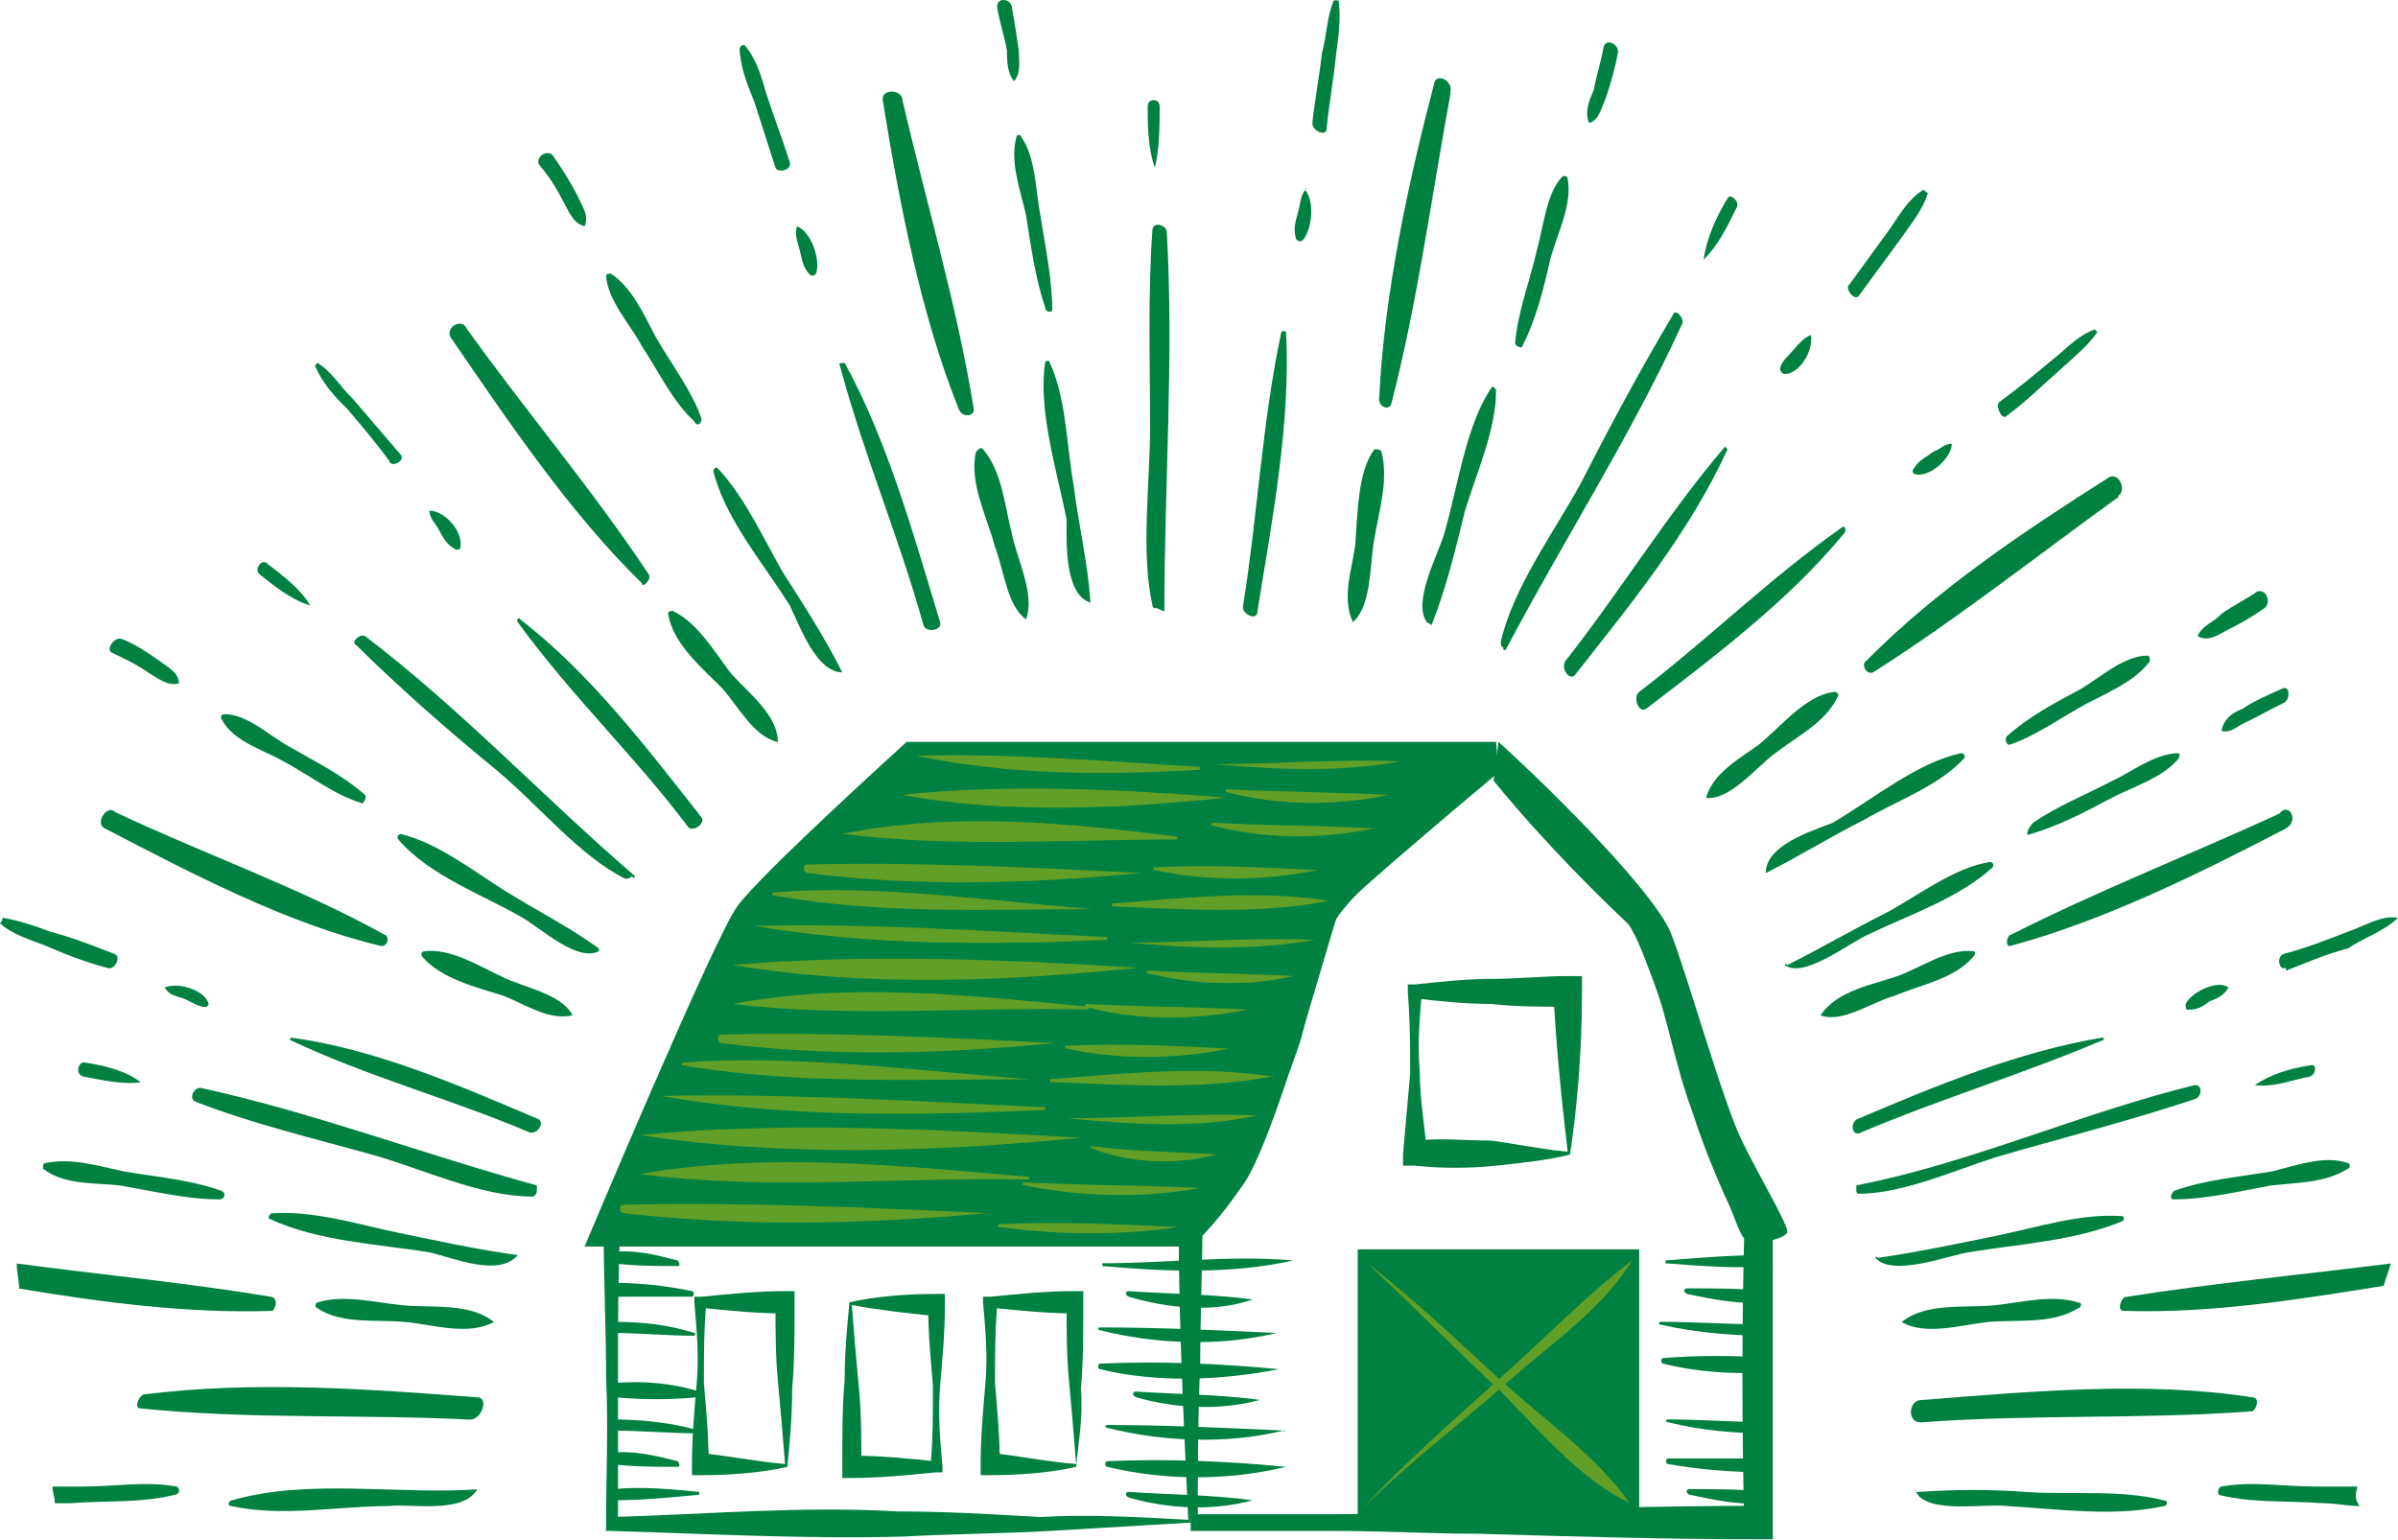 <svg width="123" height="79" viewBox="0 0 123 79" fill="none" xmlns="http://www.w3.org/2000/svg">
<path d="M95.218 60.821C95.218 60.964 95.218 60.964 95.218 61.108C95.218 61.251 95.34 61.251 95.34 61.251C97.543 61.251 100.113 60.106 102.316 59.391C105.743 58.389 109.17 57.531 112.597 56.386C112.964 56.243 112.964 55.671 112.597 55.671C106.722 57.102 101.092 59.677 95.218 60.821Z" fill="#008142"/>
<path d="M115.657 55.671C116.636 55.814 117.615 55.385 118.472 55.242C118.839 55.099 118.839 54.526 118.472 54.669C117.492 54.812 116.513 55.099 115.657 55.671Z" fill="#008142"/>
<path d="M123 47.087C122.143 46.944 121.287 47.516 120.43 47.803C119.328 48.232 118.227 48.661 117.125 48.947C116.758 49.09 116.881 49.805 117.248 49.662C117.37 49.662 117.492 49.519 117.615 49.519C117.737 49.519 117.86 49.233 117.615 49.233C117.492 49.233 117.37 49.09 117.37 49.09C117.37 49.376 117.248 49.519 117.248 49.805C118.349 49.376 119.328 48.947 120.43 48.661C121.287 48.089 122.266 47.803 123 47.087Z" fill="#008142"/>
<path d="M114.31 50.664C113.698 50.235 112.352 50.95 112.107 51.522C112.107 51.665 112.107 51.808 112.23 51.808C112.719 51.808 112.964 51.665 113.331 51.379C113.698 51.236 114.066 51.093 114.31 50.664C114.433 50.664 114.433 50.664 114.31 50.664Z" fill="#008142"/>
<path d="M107.824 53.239C103.54 53.954 99.379 55.671 95.34 57.388C94.851 57.531 94.973 58.389 95.463 58.103C99.501 56.386 103.785 55.099 107.824 53.382C107.946 53.382 107.946 53.239 107.824 53.239Z" fill="#008142"/>
<path d="M96.197 64.541C97.054 65.542 99.991 64.398 100.97 64.255C103.54 63.826 106.355 63.682 108.803 62.681C108.925 62.681 109.048 62.395 108.803 62.395C106.722 62.252 104.519 62.967 102.439 63.396C100.358 63.826 98.278 64.255 96.319 64.541C96.197 64.398 96.197 64.541 96.197 64.541Z" fill="#008142"/>
<path d="M111.496 61.536C113.209 61.536 114.922 61.107 116.513 60.821C117.86 60.678 119.328 60.678 120.43 59.963C120.552 59.963 120.552 59.676 120.43 59.676C119.206 59.247 117.737 59.82 116.513 60.106C114.8 60.392 113.087 60.535 111.496 61.107C111.373 61.25 111.251 61.536 111.496 61.536Z" fill="#008142"/>
<path d="M98.278 76.558C98.889 77.703 101.827 77.13 102.928 77.273C105.498 77.416 108.436 77.846 111.006 77.273C111.128 77.273 111.251 76.987 111.006 76.987C108.803 76.415 106.355 76.701 104.03 76.558C102.194 76.415 100.236 76.415 98.278 76.558C98.278 76.415 98.155 76.415 98.278 76.558Z" fill="#008142"/>
<path d="M120.919 76.272C120.185 76.272 119.328 76.272 118.716 76.272C117.125 76.272 115.534 75.986 113.943 76.272C113.821 76.272 113.698 76.558 113.821 76.701C115.534 77.131 117.37 76.988 119.206 77.131C119.818 77.131 120.43 77.274 121.042 77.274C120.797 76.987 120.797 76.701 120.919 76.272Z" fill="#008142"/>
<path d="M97.543 67.832C98.767 68.547 100.603 67.975 101.949 67.832C103.418 67.688 105.254 67.975 106.6 67.116C106.722 67.116 106.845 66.83 106.6 66.83C105.254 66.401 103.663 66.83 102.316 66.973C100.725 67.116 98.767 66.83 97.543 67.832C97.421 67.832 97.421 67.832 97.543 67.832Z" fill="#008142"/>
<path d="M122.633 64.827C118.104 65.399 113.576 65.828 109.048 66.544C108.803 66.544 108.558 67.259 108.925 67.259C113.331 67.402 117.86 66.687 122.266 65.972C122.388 65.542 122.51 65.256 122.633 64.827Z" fill="#008142"/>
<path d="M91.546 49.519C92.525 50.235 94.851 48.375 95.83 47.946C97.91 46.944 100.481 46.086 102.194 44.512C102.316 44.369 102.194 44.226 102.072 44.226C100.236 44.512 98.4 45.943 96.809 46.801C95.096 47.66 93.382 48.661 91.669 49.519C91.546 49.376 91.546 49.519 91.546 49.519Z" fill="#008142"/>
<path d="M104.152 42.796C105.621 42.366 106.967 41.651 108.313 40.936C109.415 40.363 110.883 39.934 111.74 38.933C111.74 38.933 111.863 38.647 111.74 38.647C110.516 38.647 109.292 39.648 108.313 40.077C106.967 40.793 105.498 41.365 104.275 42.223C103.907 42.653 103.907 42.939 104.152 42.796Z" fill="#008142"/>
<path d="M113.943 37.502C114.433 37.645 114.8 37.216 115.167 37.073C115.779 36.787 116.513 36.358 117.125 36.072C117.492 35.929 117.492 35.07 117.003 35.356C116.391 35.642 115.657 35.929 115.045 36.358C114.678 36.501 114.066 36.787 113.943 37.502C113.943 37.359 113.943 37.502 113.943 37.502Z" fill="#008142"/>
<path d="M93.382 52.094C94.484 52.524 96.075 51.379 97.176 51.093C98.522 50.521 100.236 50.234 101.215 49.09C101.337 48.947 101.337 48.804 101.215 48.804C99.869 48.661 98.522 49.662 97.299 50.091C96.075 50.521 94.239 50.807 93.382 52.094Z" fill="#008142"/>
<path d="M103.173 48.518C107.946 47.23 112.842 44.798 117.248 42.509C117.982 42.08 117.37 41.078 116.88 41.794L116.758 41.937C116.636 42.08 116.636 42.223 116.758 42.366L116.88 42.509C117.003 42.223 117.003 41.937 117.125 41.651C112.474 43.797 107.701 45.657 103.173 47.946C102.928 47.946 102.806 48.661 103.173 48.518Z" fill="#008142"/>
<path d="M115.534 71.694C110.027 70.836 104.03 71.408 98.522 71.837C97.91 71.837 97.788 72.981 98.522 72.981C104.152 72.552 109.904 72.838 115.534 72.409C115.779 72.266 115.901 71.694 115.534 71.694Z" fill="#008142"/>
<path d="M27.537 60.821C21.785 59.248 16.155 57.102 10.281 55.814C9.913 55.814 9.669 56.386 10.036 56.529C12.973 57.674 16.033 58.389 19.093 59.248C21.663 59.963 24.6 61.393 27.293 61.393C27.415 61.393 27.537 61.25 27.537 61.107C27.537 60.964 27.537 60.964 27.537 60.821C27.66 60.821 27.66 60.821 27.537 60.821Z" fill="#008142"/>
<path d="M7.221 55.528C6.487 54.956 5.385 54.669 4.406 54.526C4.039 54.383 3.794 55.099 4.284 55.242C5.14 55.385 6.242 55.671 7.221 55.528C7.221 55.671 7.221 55.671 7.221 55.528Z" fill="#008142"/>
<path d="M5.875 48.947C4.773 48.517 3.672 48.088 2.57 47.802C1.836 47.516 0.979 47.23 0.122 47.087C0.122 47.23 0.122 47.23 0 47.373C0.612 47.945 1.591 48.231 2.325 48.518C3.304 48.947 4.406 49.376 5.507 49.662C5.875 49.805 6.242 49.09 5.875 48.947Z" fill="#008142"/>
<path d="M8.445 50.664C8.69 51.093 9.057 51.093 9.424 51.236C9.791 51.379 10.158 51.665 10.525 51.665C10.648 51.665 10.77 51.522 10.648 51.379C10.403 50.807 9.179 50.378 8.445 50.664Z" fill="#008142"/>
<path d="M14.931 53.382C18.848 55.242 23.131 56.386 27.17 58.103C27.537 58.246 28.027 57.531 27.537 57.388C23.498 55.671 19.215 53.811 14.931 53.239C14.931 53.239 14.809 53.382 14.931 53.382Z" fill="#008142"/>
<path d="M26.558 64.398C24.478 64.112 22.52 63.683 20.439 63.253C18.358 62.824 16.155 62.109 13.952 62.252C13.83 62.252 13.707 62.538 13.83 62.538C16.278 63.683 19.337 63.826 22.03 64.255C23.254 64.541 25.579 65.543 26.558 64.398C26.558 64.541 26.558 64.398 26.558 64.398Z" fill="#008142"/>
<path d="M11.382 61.108C9.791 60.535 8.078 60.392 6.364 60.106C5.018 59.82 3.672 59.391 2.325 59.677C2.203 59.677 2.203 59.82 2.203 59.963C3.304 60.821 4.896 60.678 6.119 60.821C7.833 61.108 9.546 61.537 11.26 61.537C11.505 61.537 11.627 61.251 11.382 61.108Z" fill="#008142"/>
<path d="M24.478 76.415C20.439 76.701 15.788 75.842 11.872 76.987C11.749 76.987 11.627 77.274 11.872 77.274C14.442 77.846 17.379 77.274 19.949 77.274C21.051 77.13 23.743 77.703 24.478 76.415C24.6 76.415 24.6 76.415 24.478 76.415Z" fill="#008142"/>
<path d="M9.057 76.272C7.466 75.986 5.875 76.272 4.284 76.272C3.794 76.272 3.304 76.272 2.692 76.272C2.692 76.558 2.815 76.844 2.815 77.13C3.06 77.13 3.304 77.13 3.549 77.13C5.385 76.987 7.221 77.13 8.934 76.701C9.179 76.701 9.301 76.415 9.057 76.272Z" fill="#008142"/>
<path d="M25.334 67.831C24.11 66.83 22.152 67.116 20.684 66.973C19.215 66.83 17.624 66.401 16.278 66.83C16.155 66.83 16.155 67.116 16.278 67.116C17.502 67.974 19.46 67.688 20.806 67.831C22.275 67.974 23.988 68.547 25.334 67.831Z" fill="#008142"/>
<path d="M13.952 66.543C9.669 65.828 5.14 65.399 0.857 64.827C0.857 65.256 0.979 65.685 0.979 66.114C5.263 66.83 9.669 67.402 13.952 67.259C14.075 67.259 14.319 66.686 13.952 66.543Z" fill="#008142"/>
<path d="M30.719 48.661C29.128 47.516 27.415 46.658 25.824 45.657C24.233 44.655 22.397 43.224 20.561 42.795C20.439 42.795 20.316 42.938 20.439 43.081C22.03 44.941 24.845 45.943 26.803 47.087C27.782 47.659 29.618 49.376 30.719 48.804C30.719 48.661 30.719 48.661 30.719 48.661Z" fill="#008142"/>
<path d="M18.725 40.792C17.624 39.791 16.155 39.076 14.931 38.36C13.83 37.788 12.728 36.644 11.505 36.644C11.382 36.644 11.26 36.787 11.382 36.93C11.994 38.074 13.585 38.503 14.564 39.076C15.91 39.791 17.134 40.792 18.603 41.221C18.603 41.221 18.848 40.935 18.725 40.792Z" fill="#008142"/>
<path d="M9.179 35.07C9.179 34.498 8.567 34.212 8.2 33.925C7.588 33.496 6.976 33.067 6.242 32.781C5.875 32.638 5.385 33.353 5.752 33.496C6.364 33.782 6.976 34.068 7.588 34.498C8.078 34.784 8.567 35.213 9.179 35.07Z" fill="#008142"/>
<path d="M29.373 52.094C28.761 50.95 26.803 50.664 25.701 50.092C24.478 49.519 23.131 48.661 21.785 48.804C21.663 48.804 21.54 48.947 21.663 49.09C22.642 50.235 24.478 50.664 25.824 51.093C26.925 51.522 28.149 52.381 29.373 52.094Z" fill="#008142"/>
<path d="M19.704 47.945C15.299 45.513 10.403 43.797 5.875 41.651C5.875 41.937 5.875 42.223 5.875 42.509L5.997 42.366C6.119 42.223 6.242 42.08 6.119 41.937L5.997 41.794C5.63 41.079 4.773 42.223 5.385 42.509C9.791 44.798 14.687 47.373 19.46 48.517C19.827 48.66 20.072 48.088 19.704 47.945Z" fill="#008142"/>
<path d="M32.555 44.941C27.904 40.935 23.621 36.358 18.725 32.638C18.481 32.495 17.991 32.924 18.236 33.067C20.561 35.356 23.009 37.502 25.457 39.505C27.537 41.222 29.74 43.94 32.066 45.084C32.188 45.084 32.31 45.084 32.433 44.941C32.433 45.084 32.555 45.084 32.555 44.941Z" fill="#008142"/>
<path d="M15.911 31.064C15.421 30.206 14.442 29.49 13.707 28.918C13.463 28.632 12.973 29.204 13.34 29.49C14.075 30.063 14.931 30.778 15.911 31.064Z" fill="#008142"/>
<path d="M20.561 23.339C19.704 22.337 18.97 21.479 18.113 20.478C17.501 19.905 17.012 19.047 16.277 18.618L16.155 18.761C16.522 19.619 17.134 20.335 17.746 20.907C18.48 21.765 19.215 22.624 19.949 23.625C20.072 24.054 20.806 23.625 20.561 23.339Z" fill="#008142"/>
<path d="M22.03 26.2C22.03 26.629 22.397 26.915 22.519 27.201C22.764 27.631 22.887 27.917 23.376 28.203C23.498 28.203 23.621 28.203 23.621 28.06C23.743 27.201 22.764 26.2 22.03 26.2Z" fill="#008142"/>
<path d="M26.558 31.923C29.251 35.642 32.555 38.79 35.248 42.366C35.492 42.795 36.227 42.223 35.982 41.937C33.167 38.36 30.23 34.498 26.68 31.78C26.68 31.637 26.436 31.78 26.558 31.923Z" fill="#008142"/>
<path d="M77.227 33.353C80.164 27.773 83.591 22.48 86.284 16.615C86.406 16.329 85.916 15.757 85.794 16.186C84.081 19.047 82.49 22.051 81.021 24.912C79.675 27.344 77.594 30.206 76.982 32.924C76.982 33.067 76.982 33.21 77.105 33.21C77.105 33.353 77.105 33.353 77.227 33.353Z" fill="#008142"/>
<path d="M87.385 13.325C88.119 12.609 88.609 11.608 89.099 10.606C89.221 10.32 88.731 9.891 88.609 10.177C87.997 11.179 87.507 12.323 87.385 13.325C87.263 13.325 87.385 13.325 87.385 13.325Z" fill="#008142"/>
<path d="M95.34 15.184C96.075 14.183 96.809 13.181 97.543 12.18C98.033 11.465 98.645 10.749 98.889 9.891C98.767 9.891 98.767 9.748 98.645 9.748C97.91 10.177 97.421 11.035 96.931 11.751C96.197 12.752 95.585 13.611 94.851 14.612C94.606 14.755 95.095 15.47 95.34 15.184Z" fill="#008142"/>
<path d="M92.892 17.187C92.525 17.33 92.281 17.616 92.036 17.903C91.668 18.332 91.424 18.475 91.301 18.904C91.301 19.047 91.424 19.19 91.546 19.19C92.281 19.19 93.015 18.046 92.892 17.187C93.015 17.187 93.015 17.187 92.892 17.187Z" fill="#008142"/>
<path d="M88.487 22.91C85.549 26.343 83.101 30.349 80.286 33.925C80.042 34.355 80.531 34.927 80.776 34.641C83.591 31.064 86.651 27.345 88.609 23.053L88.487 22.91Z" fill="#008142"/>
<path d="M43.203 34.498C42.346 32.781 41.245 31.064 40.143 29.347C39.164 27.631 38.185 25.485 36.839 24.054C36.716 23.911 36.594 24.054 36.594 24.197C37.206 26.629 39.164 28.918 40.51 31.064C41 32.066 41.857 34.498 43.203 34.498C43.203 34.641 43.203 34.498 43.203 34.498Z" fill="#008142"/>
<path d="M35.982 21.479C35.492 20.048 34.391 18.618 33.657 17.33C33.045 16.186 32.433 14.755 31.331 14.04C31.209 14.04 31.087 14.04 31.087 14.183C31.209 15.47 32.31 16.615 32.922 17.759C33.779 19.047 34.513 20.621 35.615 21.622C35.737 21.908 35.982 21.765 35.982 21.479Z" fill="#008142"/>
<path d="M29.985 11.608C30.23 11.035 29.863 10.606 29.618 10.034C29.251 9.319 28.884 8.747 28.394 8.031C28.149 7.602 27.415 8.031 27.66 8.46C28.149 9.033 28.516 9.605 28.884 10.32C29.128 10.749 29.373 11.464 29.985 11.608C29.863 11.608 29.985 11.608 29.985 11.608Z" fill="#008142"/>
<path d="M39.898 38.074C39.898 36.644 38.307 35.499 37.451 34.498C36.594 33.353 35.737 31.923 34.513 31.35C34.391 31.35 34.269 31.35 34.269 31.493C34.514 33.067 36.105 34.355 37.084 35.356C37.94 36.358 38.675 37.788 39.898 38.074C39.898 38.217 39.898 38.074 39.898 38.074Z" fill="#008142"/>
<path d="M33.289 29.491C30.352 25.056 26.925 21.05 23.866 16.758C23.743 17.044 23.621 17.187 23.498 17.473C23.621 17.473 23.621 17.473 23.743 17.473C23.866 17.473 23.988 17.33 23.988 17.187V17.044C23.866 16.186 22.764 16.758 23.131 17.33C26.069 21.622 29.251 26.343 32.922 29.92C32.922 30.206 33.412 29.777 33.289 29.491Z" fill="#008142"/>
<path d="M40.51 8.317C40.143 7.172 39.654 5.885 39.286 4.74C39.042 3.882 38.797 3.024 38.185 2.308C38.063 2.308 38.063 2.308 37.94 2.452C37.94 3.31 38.307 4.311 38.675 5.17C39.042 6.314 39.409 7.459 39.776 8.603C39.898 8.889 40.633 8.746 40.51 8.317Z" fill="#008142"/>
<path d="M40.878 11.608C40.755 12.037 40.878 12.323 41 12.752C41.122 13.181 41.122 13.611 41.489 14.04C41.612 14.183 41.734 14.183 41.857 14.04C42.101 13.324 41.612 11.894 40.878 11.608Z" fill="#008142"/>
<path d="M43.081 18.761C44.304 23.339 46.14 27.631 47.364 32.066C47.487 32.495 48.343 32.352 48.221 31.922C46.875 27.488 45.528 22.623 43.325 18.618C43.203 18.618 42.958 18.618 43.081 18.761Z" fill="#008142"/>
<path d="M55.931 30.921C55.809 28.919 55.319 26.916 55.075 24.913C54.707 22.91 54.707 20.478 53.851 18.618C53.851 18.475 53.606 18.475 53.606 18.618C53.239 21.05 54.218 24.197 54.707 26.63C54.707 27.774 54.585 30.492 55.931 30.921C55.809 31.064 55.931 30.921 55.931 30.921Z" fill="#008142"/>
<path d="M53.973 15.9C53.973 14.326 53.606 12.609 53.361 11.036C53.116 9.748 53.116 8.031 52.382 7.03C52.382 6.887 52.137 6.887 52.137 7.03C51.77 8.317 52.382 9.891 52.627 11.036C52.872 12.609 53.116 14.326 53.606 15.757C53.606 16.043 53.973 16.043 53.973 15.9Z" fill="#008142"/>
<path d="M52.015 4.169C52.382 3.74 52.26 3.167 52.26 2.595C52.137 1.737 52.015 1.021 51.892 0.306C51.77 -0.123 51.036 -0.123 51.158 0.449C51.281 1.164 51.525 1.88 51.648 2.595C51.648 3.024 51.648 3.74 52.015 4.169Z" fill="#008142"/>
<path d="M52.627 31.78C53.116 30.492 52.137 28.632 51.892 27.345C51.525 25.914 51.403 24.197 50.424 23.053C50.301 22.91 50.179 23.053 50.057 23.196C49.689 24.77 50.669 26.63 51.036 28.06C51.525 29.348 51.648 31.064 52.627 31.78C52.627 31.923 52.627 31.923 52.627 31.78Z" fill="#008142"/>
<path d="M49.934 20.907C49.078 15.613 47.486 10.32 46.263 5.027C46.018 5.17 45.773 5.313 45.651 5.456C45.773 5.456 45.773 5.456 45.895 5.599C46.018 5.599 46.263 5.599 46.263 5.456V5.313C46.507 4.598 45.161 4.455 45.283 5.17C46.14 10.463 47.242 16.186 49.2 21.05C49.445 21.479 50.057 21.336 49.934 20.907Z" fill="#008142"/>
<path d="M59.725 31.35C59.725 24.913 60.215 18.332 59.848 11.894C59.848 11.608 59.236 11.322 59.113 11.751C58.869 15.184 58.991 18.618 58.991 21.908C58.991 24.77 58.502 28.346 59.113 31.064C59.113 31.207 59.236 31.207 59.358 31.207C59.603 31.35 59.725 31.35 59.725 31.35Z" fill="#008142"/>
<path d="M59.236 8.603C59.48 7.602 59.48 6.458 59.48 5.456C59.48 5.027 58.869 5.027 58.869 5.456C58.869 6.315 58.869 7.602 59.236 8.603C59.113 8.603 59.236 8.603 59.236 8.603Z" fill="#008142"/>
<path d="M68.048 6.6C68.17 5.313 68.415 4.025 68.537 2.737C68.66 1.879 68.782 0.878 68.66 0.019C68.537 0.019 68.537 0.019 68.415 0.019C68.048 0.878 68.048 1.879 67.803 2.737C67.681 3.882 67.436 5.17 67.313 6.314C67.313 6.743 68.048 7.029 68.048 6.6Z" fill="#008142"/>
<path d="M66.946 9.748C66.701 10.034 66.701 10.463 66.579 10.892C66.457 11.322 66.334 11.751 66.457 12.18C66.457 12.323 66.701 12.466 66.824 12.323C67.313 11.751 67.436 10.32 66.946 9.748C67.069 9.605 66.946 9.605 66.946 9.748Z" fill="#008142"/>
<path d="M65.722 17.044C64.743 21.622 64.499 26.486 63.764 31.064C63.642 31.493 64.499 31.923 64.499 31.35C65.233 26.772 66.212 21.765 65.967 17.044C65.967 17.044 65.845 16.901 65.722 17.044Z" fill="#008142"/>
<path d="M73.433 32.065C74.167 30.206 74.657 28.203 75.146 26.2C75.758 24.197 76.737 22.051 76.737 20.048C76.737 19.905 76.492 19.762 76.492 19.905C75.146 21.908 74.779 25.055 74.045 27.487C73.677 28.632 72.454 30.921 73.188 31.922C73.433 32.065 73.433 32.065 73.433 32.065Z" fill="#008142"/>
<path d="M78.084 17.759C78.818 16.329 79.185 14.755 79.552 13.181C79.919 11.894 80.654 10.463 80.409 9.175C80.409 9.032 80.287 9.032 80.164 9.032C79.307 9.891 79.185 11.607 78.818 12.895C78.451 14.469 77.839 16.043 77.716 17.616C77.716 17.759 78.084 17.902 78.084 17.759Z" fill="#008142"/>
<path d="M81.51 6.314C82 6.171 82.122 5.599 82.367 5.027C82.612 4.311 82.857 3.453 82.979 2.738C83.101 2.309 82.367 1.879 82.245 2.452C82.122 3.167 81.877 3.882 81.755 4.597C81.51 5.17 81.266 5.742 81.51 6.314C81.388 6.314 81.388 6.314 81.51 6.314Z" fill="#008142"/>
<path d="M69.394 31.923C70.373 31.064 70.251 28.918 70.495 27.631C70.74 26.2 71.23 24.626 70.863 23.196C70.863 23.053 70.618 23.053 70.495 23.053C69.639 24.197 69.639 26.343 69.516 27.917C69.394 29.061 68.782 30.635 69.394 31.923Z" fill="#008142"/>
<path d="M71.352 20.764C72.698 15.613 73.433 10.034 74.412 4.741C74.167 4.741 73.922 4.884 73.677 4.884L73.8 5.027C73.922 5.17 74.045 5.17 74.167 5.027L74.29 4.884C74.779 4.312 73.677 3.596 73.555 4.312C72.209 9.462 70.985 15.184 70.74 20.477C70.74 20.907 71.23 21.05 71.352 20.764Z" fill="#008142"/>
<path d="M102.928 21.336C103.907 20.621 104.764 19.762 105.743 18.904C106.355 18.332 107.089 17.759 107.579 17.044L107.457 16.901C106.6 17.187 105.988 17.902 105.254 18.475C104.397 19.19 103.54 19.905 102.561 20.621C102.316 20.764 102.684 21.622 102.928 21.336Z" fill="#008142"/>
<path d="M100.113 22.767C99.746 22.767 99.501 23.053 99.134 23.196C98.767 23.482 98.4 23.625 98.155 24.054C98.033 24.197 98.155 24.34 98.278 24.34C99.012 24.483 100.113 23.482 100.113 22.767C100.236 22.767 100.236 22.767 100.113 22.767Z" fill="#008142"/>
<path d="M94.484 27.058C90.812 29.634 87.63 32.781 84.081 35.499C83.713 35.785 84.081 36.644 84.448 36.357C87.997 33.639 91.791 30.778 94.606 27.345C94.728 27.202 94.606 26.916 94.484 27.058Z" fill="#008142"/>
<path d="M90.567 44.798C92.281 43.94 93.872 42.938 95.585 42.08C97.298 41.079 99.379 40.363 100.725 38.933C100.848 38.79 100.725 38.647 100.603 38.647C98.4 39.076 95.952 41.079 93.994 42.223C92.892 42.652 90.567 43.368 90.567 44.798C90.445 44.798 90.445 44.798 90.567 44.798Z" fill="#008142"/>
<path d="M103.051 38.217C104.397 37.788 105.743 36.787 107.089 36.071C108.191 35.499 109.537 34.927 110.272 33.925C110.272 33.782 110.272 33.639 110.149 33.639C108.925 33.639 107.701 34.784 106.722 35.356C105.376 36.071 104.03 36.787 102.928 37.788C102.806 37.931 102.928 38.217 103.051 38.217Z" fill="#008142"/>
<path d="M112.719 32.638C113.209 32.924 113.698 32.638 114.188 32.352C114.8 32.066 115.534 31.637 116.146 31.207C116.513 30.921 116.269 30.206 115.779 30.349C115.167 30.778 114.555 31.064 113.943 31.494C113.576 31.923 112.964 32.066 112.719 32.638Z" fill="#008142"/>
<path d="M87.507 40.936C88.731 41.079 90.078 39.362 91.057 38.647C92.158 37.788 93.627 37.073 94.239 35.785C94.361 35.642 94.239 35.499 94.116 35.499C92.648 35.642 91.424 37.216 90.2 38.217C89.221 38.933 87.875 39.648 87.507 40.936Z" fill="#008142"/>
<path d="M96.075 34.498C100.358 31.78 104.519 28.489 108.681 25.485C108.436 25.342 108.313 25.199 108.069 24.913C108.069 25.056 108.069 25.056 108.069 25.199C108.069 25.342 108.191 25.485 108.313 25.485H108.436C109.17 25.485 108.803 24.197 108.191 24.483C103.907 27.202 99.379 30.206 95.707 33.926C95.463 34.069 95.707 34.641 96.075 34.498Z" fill="#008142"/>
<path d="M7.221 72.266C12.851 72.838 18.481 72.552 24.11 72.838C24.722 72.838 25.09 71.694 24.478 71.694C18.848 71.264 12.973 70.835 7.343 71.55C7.099 71.694 6.854 72.266 7.221 72.266Z" fill="#008142"/>
<path d="M76.615 40.066L76.86 38.064C76.86 38.064 77.349 38.493 78.695 39.78C80.042 41.068 84.692 45.646 85.672 47.792C86.528 49.938 88.364 56.519 89.343 58.522C90.322 60.524 91.791 62.956 91.669 63.243C91.546 63.529 90.2 63.958 89.466 63.529C88.854 63.243 84.57 48.364 83.469 47.363C82.245 46.218 79.307 43.357 76.615 40.066Z" fill="#008142"/>
<path d="M76.492 39.208C74.901 40.782 73.188 42.355 71.597 43.929C70.74 44.787 69.883 45.503 69.149 46.361C68.782 46.79 68.537 47.076 68.292 47.649C68.048 48.221 67.925 48.793 67.803 49.365L66.824 52.942C66.701 53.514 66.457 54.086 66.212 54.802C65.967 55.374 65.6 56.089 65.355 56.518C64.131 58.521 62.785 60.524 61.561 62.67L61.684 62.241C61.684 64.816 61.561 67.534 61.561 70.109C61.439 72.684 61.439 75.403 61.439 77.978L61.194 77.692C63.642 77.692 66.09 77.692 68.415 77.692C70.863 77.692 73.31 77.549 75.636 77.549C80.531 77.406 85.304 77.262 90.2 77.262L89.466 78.121C89.343 73.114 89.343 68.249 89.466 63.242L89.588 63.672C88.486 61.526 87.507 59.237 86.773 56.948C85.916 54.659 85.549 52.227 84.692 49.938C84.325 48.793 83.836 47.792 83.224 46.933C82.612 46.075 81.755 45.217 81.021 44.358L76.492 39.208ZM76.492 39.065L81.388 43.786C82.245 44.644 83.101 45.359 83.836 46.361C84.57 47.219 85.182 48.364 85.671 49.508C86.651 51.797 87.14 54.229 87.997 56.375C88.854 58.521 89.71 60.81 90.812 62.813L90.934 62.956V63.242C90.934 68.249 90.934 73.114 90.934 78.121V78.979H90.322C85.427 78.979 80.654 78.836 75.758 78.693C73.31 78.693 70.863 78.55 68.537 78.55C66.09 78.55 63.642 78.55 61.316 78.55H61.072V78.264C61.072 75.689 60.949 72.971 60.949 70.395C60.949 67.82 60.827 65.102 60.827 62.527V62.241L60.949 62.098C62.173 60.095 63.397 57.949 64.743 55.946C65.11 55.374 65.355 55.088 65.478 54.516C65.722 53.943 65.845 53.371 66.09 52.799L67.069 49.222C67.191 48.65 67.436 48.078 67.68 47.362C67.803 47.076 67.925 46.79 68.17 46.504C68.415 46.218 68.66 46.075 68.782 45.789C69.639 44.93 70.495 44.215 71.352 43.5C72.821 41.783 74.534 40.352 76.492 39.065Z" fill="#008142"/>
<path d="M61.072 78.121C58.746 78.264 56.298 78.407 53.851 78.55C51.403 78.693 48.955 78.693 46.385 78.837C41.367 78.98 36.227 78.693 31.331 78.55H31.087V78.264C31.087 75.689 31.209 73.257 31.087 70.682C31.087 68.107 30.964 65.675 30.964 63.1V62.671H31.331C36.227 62.385 41.245 62.385 46.14 62.242C51.036 62.098 56.054 62.242 60.949 62.385H61.561V63.1C61.561 68.25 61.316 73.257 61.072 78.121ZM60.949 77.978C60.705 72.685 60.46 67.821 60.46 62.957L61.072 63.672C56.176 63.815 51.158 63.815 46.263 63.815C41.367 63.672 36.349 63.672 31.454 63.386L31.821 62.957C31.698 65.532 31.698 67.964 31.698 70.539C31.698 73.114 31.698 75.546 31.698 78.121L31.454 77.835C36.349 77.692 41.122 77.263 46.018 77.549C48.466 77.549 50.913 77.692 53.361 77.835C55.809 77.692 58.379 77.835 60.949 77.978Z" fill="#008142"/>
<path d="M84.08 64.101H69.639V78.121H84.08V64.101Z" fill="#008142"/>
<path d="M83.591 77.12C81.877 74.688 79.185 72.828 76.982 70.825C74.779 68.822 72.576 66.676 70.128 64.816C70.128 64.816 70.006 64.816 70.128 64.816C72.454 66.962 74.657 69.251 76.982 71.397C78.94 73.4 81.143 75.975 83.591 77.12C83.591 77.263 83.591 77.12 83.591 77.12Z" fill="#619F28"/>
<path d="M83.713 64.673C81.266 66.533 78.94 68.965 76.493 71.111C74.29 73.114 71.964 75.117 69.883 77.406C69.883 77.406 69.883 77.549 69.883 77.406C72.331 74.974 75.024 72.971 77.594 70.682C79.552 68.965 82.245 67.105 83.713 64.673Z" fill="#619F28"/>
<path d="M66.334 64.673C63.152 64.387 59.848 64.816 56.543 64.816V64.959C59.725 65.245 63.152 65.388 66.334 64.673C66.334 64.816 66.334 64.673 66.334 64.673Z" fill="#008142"/>
<path d="M64.254 66.676C62.173 66.39 59.97 66.39 57.889 66.247C57.767 66.247 57.645 66.39 57.889 66.533C59.848 67.105 62.173 67.391 64.254 66.676C64.254 66.819 64.254 66.676 64.254 66.676Z" fill="#008142"/>
<path d="M64.254 76.977C62.173 76.691 59.97 76.691 57.889 76.547C57.767 76.547 57.645 76.691 57.889 76.834C59.848 77.406 62.173 77.549 64.254 76.977C64.254 77.12 64.254 76.977 64.254 76.977Z" fill="#008142"/>
<path d="M65.478 68.393C62.418 68.25 59.358 68.107 56.421 68.107C56.298 68.107 56.298 68.25 56.421 68.25C59.236 68.965 62.54 69.108 65.478 68.393C65.478 68.393 65.6 68.393 65.478 68.393Z" fill="#008142"/>
<path d="M65.6 70.252C62.663 69.966 59.481 69.823 56.421 69.966C56.298 69.966 56.298 70.252 56.421 70.252C59.358 70.968 62.663 70.825 65.6 70.252Z" fill="#008142"/>
<path d="M64.621 71.827C62.54 71.54 60.337 71.54 58.257 71.397C58.134 71.397 58.012 71.54 58.257 71.684C60.215 72.256 62.54 72.399 64.621 71.827Z" fill="#008142"/>
<path d="M65.845 73.4C62.785 73.257 59.725 73.114 56.788 73.114C56.666 73.114 56.666 73.257 56.788 73.257C59.603 73.972 62.907 74.115 65.845 73.4C65.845 73.543 65.967 73.4 65.845 73.4Z" fill="#008142"/>
<path d="M65.967 75.26C63.03 74.974 59.848 74.831 56.788 74.974C56.666 74.974 56.666 75.26 56.788 75.26C59.725 75.975 63.03 75.975 65.967 75.26C65.967 75.403 65.967 75.26 65.967 75.26Z" fill="#008142"/>
<path d="M90.812 64.387C88.976 64.387 87.14 64.53 85.427 64.673V64.817C87.263 64.96 89.098 65.103 90.934 64.96C90.812 64.673 90.812 64.53 90.812 64.387Z" fill="#008142"/>
<path d="M90.812 66.247C89.343 66.104 87.997 66.104 86.528 66.104C86.406 66.104 86.284 66.247 86.528 66.39C87.875 66.676 89.343 66.963 90.812 66.82C90.812 66.677 90.812 66.39 90.812 66.247Z" fill="#008142"/>
<path d="M90.689 76.547C89.343 76.404 87.997 76.404 86.651 76.404C86.528 76.404 86.406 76.547 86.651 76.69C87.997 76.977 89.343 77.263 90.812 77.12C90.689 76.833 90.689 76.69 90.689 76.547Z" fill="#008142"/>
<path d="M90.812 67.964C88.976 67.964 87.018 67.821 85.182 67.821C85.06 67.821 85.06 67.964 85.182 67.964C87.018 68.393 88.976 68.536 90.812 68.536C90.812 68.393 90.812 68.107 90.812 67.964Z" fill="#008142"/>
<path d="M90.812 69.68C88.976 69.537 87.14 69.537 85.304 69.68C85.182 69.68 85.182 69.966 85.304 69.966C87.018 70.396 88.976 70.539 90.812 70.396C90.689 70.253 90.689 69.966 90.812 69.68Z" fill="#008142"/>
<path d="M90.689 72.971C88.976 72.971 87.263 72.828 85.549 72.828C85.427 72.828 85.427 72.971 85.549 72.971C87.263 73.4 88.976 73.543 90.689 73.543C90.689 73.4 90.689 73.257 90.689 72.971Z" fill="#008142"/>
<path d="M90.689 74.831C88.976 74.831 87.263 74.831 85.549 74.831C85.427 74.831 85.427 75.117 85.549 75.117C87.14 75.403 88.976 75.546 90.689 75.546C90.689 75.26 90.689 74.974 90.689 74.831Z" fill="#008142"/>
<path d="M31.454 76.977C32.922 76.977 34.391 76.834 35.86 76.691V76.548C34.391 76.404 32.922 76.261 31.454 76.404C31.454 76.691 31.454 76.834 31.454 76.977Z" fill="#008142"/>
<path d="M31.331 75.117C32.433 75.26 33.657 75.26 34.758 75.26C34.881 75.26 34.881 75.117 34.758 74.974C33.657 74.688 32.433 74.401 31.331 74.544C31.331 74.688 31.331 74.974 31.331 75.117Z" fill="#008142"/>
<path d="M31.454 64.816C32.555 64.959 33.657 64.959 34.758 64.959C34.88 64.959 34.88 64.816 34.758 64.673C33.657 64.387 32.555 64.101 31.454 64.244C31.454 64.53 31.454 64.673 31.454 64.816Z" fill="#008142"/>
<path d="M31.331 73.4C32.8 73.4 34.391 73.543 35.86 73.543C35.86 73.543 35.982 73.4 35.86 73.4C34.391 72.971 32.8 72.828 31.331 72.828C31.454 72.971 31.454 73.257 31.331 73.4Z" fill="#008142"/>
<path d="M31.454 71.683C32.922 71.826 34.391 71.826 35.86 71.683C35.982 71.683 35.982 71.397 35.86 71.397C34.513 70.968 32.922 70.825 31.454 70.968C31.454 71.111 31.454 71.397 31.454 71.683Z" fill="#008142"/>
<path d="M31.454 68.393C32.8 68.393 34.269 68.536 35.615 68.536C35.615 68.536 35.737 68.393 35.615 68.393C34.269 67.964 32.922 67.821 31.454 67.821C31.454 67.964 31.454 68.107 31.454 68.393Z" fill="#008142"/>
<path d="M31.454 66.533C32.8 66.533 34.146 66.533 35.492 66.533C35.615 66.533 35.615 66.247 35.492 66.247C34.146 65.961 32.8 65.818 31.331 65.818C31.454 66.104 31.454 66.39 31.454 66.533Z" fill="#008142"/>
<path d="M76.86 39.637C76.86 39.637 69.149 46.075 68.66 46.79C68.293 47.649 65.355 58.808 63.642 60.954C62.051 63.243 61.072 63.958 61.072 63.958H29.985C29.985 63.958 36.716 47.935 37.818 46.504C38.919 44.931 46.507 38.064 46.507 38.064H76.737L76.86 39.637Z" fill="#008142"/>
<path d="M52.871 55.374C46.997 54.945 40.877 54.087 35.003 54.516C35.003 54.516 34.88 54.659 35.003 54.659C40.877 55.66 46.997 55.374 52.871 55.374Z" fill="#619F28"/>
<path d="M33.901 56.233C40.388 57.377 47.119 57.234 53.606 56.948V56.805C47.119 56.519 40.51 56.09 33.901 56.233Z" fill="#619F28"/>
<path d="M55.442 58.378C47.976 57.949 40.266 57.52 32.8 58.235C40.143 59.38 48.098 59.094 55.442 58.378Z" fill="#619F28"/>
<path d="M32.8 60.238C39.286 61.097 46.14 60.381 52.749 60.525C52.749 60.525 52.872 60.381 52.749 60.381C46.263 59.809 39.286 59.094 32.8 60.238Z" fill="#619F28"/>
<path d="M50.669 62.241C44.427 61.955 38.185 61.669 31.943 61.812C31.821 61.812 31.698 62.098 31.943 62.241C38.063 62.956 44.549 62.813 50.669 62.241C50.791 62.384 50.791 62.241 50.669 62.241Z" fill="#619F28"/>
<path d="M65.233 55.231C61.561 54.659 57.522 55.088 53.851 55.374V55.517C57.522 55.66 61.561 55.946 65.233 55.231C65.233 55.374 65.355 55.231 65.233 55.231Z" fill="#619F28"/>
<path d="M64.499 57.234C61.316 57.091 58.012 57.377 54.707 57.377C57.889 57.663 61.194 57.949 64.499 57.234C64.499 57.377 64.499 57.234 64.499 57.234Z" fill="#619F28"/>
<path d="M62.418 59.237C60.337 59.094 58.134 59.094 56.054 58.808C55.931 58.808 55.931 58.951 56.054 58.951C58.012 59.666 60.215 59.809 62.418 59.237C62.418 59.38 62.418 59.237 62.418 59.237Z" fill="#619F28"/>
<path d="M61.561 60.953C58.501 60.81 55.442 60.81 52.504 60.667C52.504 60.667 52.382 60.81 52.504 60.81C55.319 61.383 58.501 61.526 61.561 60.953Z" fill="#619F28"/>
<path d="M60.46 62.957C57.4 62.814 54.34 62.67 51.281 62.813C51.158 62.813 51.158 62.957 51.281 62.957C54.34 63.386 57.522 63.386 60.46 62.957C60.582 62.957 60.582 62.957 60.46 62.957Z" fill="#619F28"/>
<path d="M56.054 46.648C50.669 46.218 45.039 45.36 39.654 45.789C39.654 45.789 39.531 45.932 39.654 45.932C45.039 46.934 50.669 46.648 56.054 46.648Z" fill="#619F28"/>
<path d="M38.675 47.506C44.549 48.507 50.791 48.507 56.788 48.221V48.078C50.791 47.792 44.672 47.362 38.675 47.506C38.675 47.506 38.552 47.506 38.675 47.506Z" fill="#619F28"/>
<path d="M58.379 49.652C51.525 49.223 44.427 48.936 37.573 49.509C44.304 50.653 51.648 50.367 58.379 49.652Z" fill="#619F28"/>
<path d="M37.573 51.512C43.57 52.227 49.812 51.655 55.809 51.798C55.809 51.798 55.931 51.655 55.809 51.655C49.934 51.083 43.57 50.367 37.573 51.512Z" fill="#619F28"/>
<path d="M54.096 53.514C48.343 53.228 42.591 52.942 36.961 53.085C36.839 53.085 36.716 53.371 36.961 53.514C42.469 54.23 48.466 54.087 54.096 53.514C54.096 53.657 54.096 53.514 54.096 53.514Z" fill="#619F28"/>
<path d="M68.17 46.218C64.621 45.646 60.582 46.075 57.033 46.361V46.504C60.582 46.647 64.621 46.933 68.17 46.218Z" fill="#619F28"/>
<path d="M67.436 48.221C64.254 48.078 61.072 48.364 57.889 48.364C60.949 48.65 64.254 48.793 67.436 48.221Z" fill="#619F28"/>
<path d="M64.009 51.798C61.194 51.655 58.502 51.655 55.687 51.511C55.687 51.511 55.564 51.655 55.687 51.655C58.257 52.37 61.194 52.37 64.009 51.798C64.009 51.941 64.009 51.798 64.009 51.798Z" fill="#619F28"/>
<path d="M63.03 53.801C60.215 53.658 57.4 53.515 54.707 53.658C54.585 53.658 54.585 53.801 54.707 53.801C57.278 54.373 60.337 54.373 63.03 53.801C63.03 53.944 63.03 53.801 63.03 53.801Z" fill="#619F28"/>
<path d="M46.997 38.779C51.77 39.78 56.788 39.78 61.561 39.494V39.351C56.788 39.065 51.892 38.636 46.997 38.779C46.997 38.636 46.997 38.779 46.997 38.779Z" fill="#619F28"/>
<path d="M62.907 40.925C57.522 40.496 51.648 40.209 46.263 40.782C51.525 41.783 57.522 41.497 62.907 40.925Z" fill="#619F28"/>
<path d="M43.203 42.785C48.833 43.5 54.707 43.071 60.337 43.071C60.337 43.071 60.46 42.928 60.337 42.928C54.83 42.212 48.833 41.64 43.203 42.785C43.203 42.642 43.203 42.785 43.203 42.785Z" fill="#619F28"/>
<path d="M58.501 44.788C52.749 44.502 46.997 44.215 41.367 44.358C41.245 44.358 41.122 44.645 41.367 44.788C46.874 45.503 52.871 45.36 58.501 44.788C58.624 44.788 58.624 44.788 58.501 44.788Z" fill="#619F28"/>
<path d="M71.842 39.065C68.66 38.922 65.478 39.208 62.295 39.208C65.478 39.494 68.66 39.638 71.842 39.065Z" fill="#619F28"/>
<path d="M70.496 42.499C67.68 42.356 64.988 42.356 62.173 42.212C62.173 42.212 62.051 42.356 62.173 42.356C64.866 43.071 67.803 43.071 70.496 42.499C70.618 42.642 70.618 42.499 70.496 42.499Z" fill="#619F28"/>
<path d="M71.23 40.782C68.415 40.639 65.722 40.639 62.907 40.495C62.907 40.495 62.785 40.639 62.907 40.639C65.6 41.354 68.537 41.354 71.23 40.782C71.23 40.925 71.23 40.782 71.23 40.782Z" fill="#619F28"/>
<path d="M66.334 50.081C63.886 49.938 61.316 49.938 58.868 49.795C58.868 49.795 58.746 49.938 58.868 49.938C61.194 50.51 63.886 50.653 66.334 50.081C66.334 50.081 66.457 50.081 66.334 50.081Z" fill="#619F28"/>
<path d="M67.558 44.644C64.743 44.501 61.928 44.358 59.236 44.501C59.113 44.501 59.113 44.644 59.236 44.644C61.806 45.217 64.866 45.217 67.558 44.644C67.558 44.788 67.558 44.644 67.558 44.644Z" fill="#619F28"/>
<path d="M80.531 59.237C79.43 59.523 78.083 59.666 76.737 59.809C75.391 59.952 73.922 59.952 72.576 59.809H71.964V59.237C72.086 57.806 72.209 56.519 72.331 55.088C72.331 53.657 72.331 52.37 72.209 50.939V50.51H72.576C73.922 50.367 75.269 50.224 76.492 50.224C77.839 50.224 79.185 50.081 80.409 50.081H81.143V50.939C81.143 53.944 80.898 56.805 80.531 59.237ZM80.409 59.094C80.042 55.946 79.797 53.371 79.674 50.796L80.409 51.654C79.063 51.654 77.716 51.654 76.492 51.511C75.146 51.511 73.8 51.368 72.576 51.225L72.943 50.796C72.821 52.227 72.698 53.514 72.821 54.945C72.821 56.376 73.066 57.663 73.188 59.094L72.698 58.522C73.922 58.378 75.146 58.522 76.492 58.522C77.594 58.664 78.94 58.951 80.409 59.094Z" fill="#008142"/>
<path d="M40.388 75.26C39.164 75.546 37.573 75.689 35.982 75.689H35.493V75.117C35.493 73.686 35.615 72.398 35.737 70.968C35.86 69.537 35.737 68.25 35.615 66.819V66.533H35.982C37.451 66.39 38.797 66.247 40.266 66.247H40.755V66.962C40.755 68.393 40.755 69.966 40.633 71.254C40.633 72.685 40.51 73.972 40.388 75.26ZM40.266 75.117C40.143 73.543 40.021 72.112 39.898 70.825C39.776 69.537 39.776 68.25 39.776 66.819L40.266 67.391C38.797 67.391 37.451 67.248 35.982 67.105L36.227 66.819C36.105 68.25 36.105 69.537 36.105 70.968C36.227 72.398 36.349 73.686 36.349 75.117L35.86 74.544C37.328 74.688 38.675 74.974 40.266 75.117Z" fill="#008142"/>
<path d="M43.57 66.819C44.794 66.533 46.385 66.39 47.976 66.39H48.466V66.962C48.466 68.393 48.343 69.681 48.221 71.111C48.099 72.542 48.221 73.829 48.343 75.26V75.546H47.976C46.507 75.689 45.161 75.832 43.693 75.832H43.203V75.117C43.203 73.686 43.203 72.113 43.325 70.825C43.325 69.394 43.448 68.107 43.57 66.819ZM43.693 66.962C43.815 68.536 43.937 69.967 44.06 71.254C44.182 72.542 44.182 73.829 44.182 75.26L43.693 74.688C45.161 74.688 46.507 74.831 47.976 74.974L47.731 75.26C47.854 73.829 47.854 72.542 47.854 71.111C47.731 69.681 47.609 68.393 47.609 66.962L48.099 67.535C46.63 67.392 45.284 67.249 43.693 66.962Z" fill="#008142"/>
<path d="M55.197 75.26C53.973 75.546 52.382 75.689 50.791 75.689H50.301V75.117C50.301 73.686 50.424 72.398 50.546 70.968C50.669 69.537 50.546 68.25 50.424 66.819V66.533H50.791C52.26 66.39 53.606 66.247 55.075 66.247H55.564V66.962C55.564 68.393 55.564 69.966 55.442 71.254C55.564 72.685 55.319 73.972 55.197 75.26ZM55.197 75.117C55.075 73.543 54.952 72.112 54.83 70.825C54.707 69.537 54.707 68.25 54.707 66.819L55.197 67.391C53.728 67.391 52.382 67.248 50.913 67.105L51.158 66.819C51.036 68.25 51.036 69.537 51.036 70.968C51.158 72.398 51.281 73.686 51.281 75.117L50.791 74.544C52.26 74.688 53.483 74.974 55.197 75.117Z" fill="#008142"/>
</svg>
